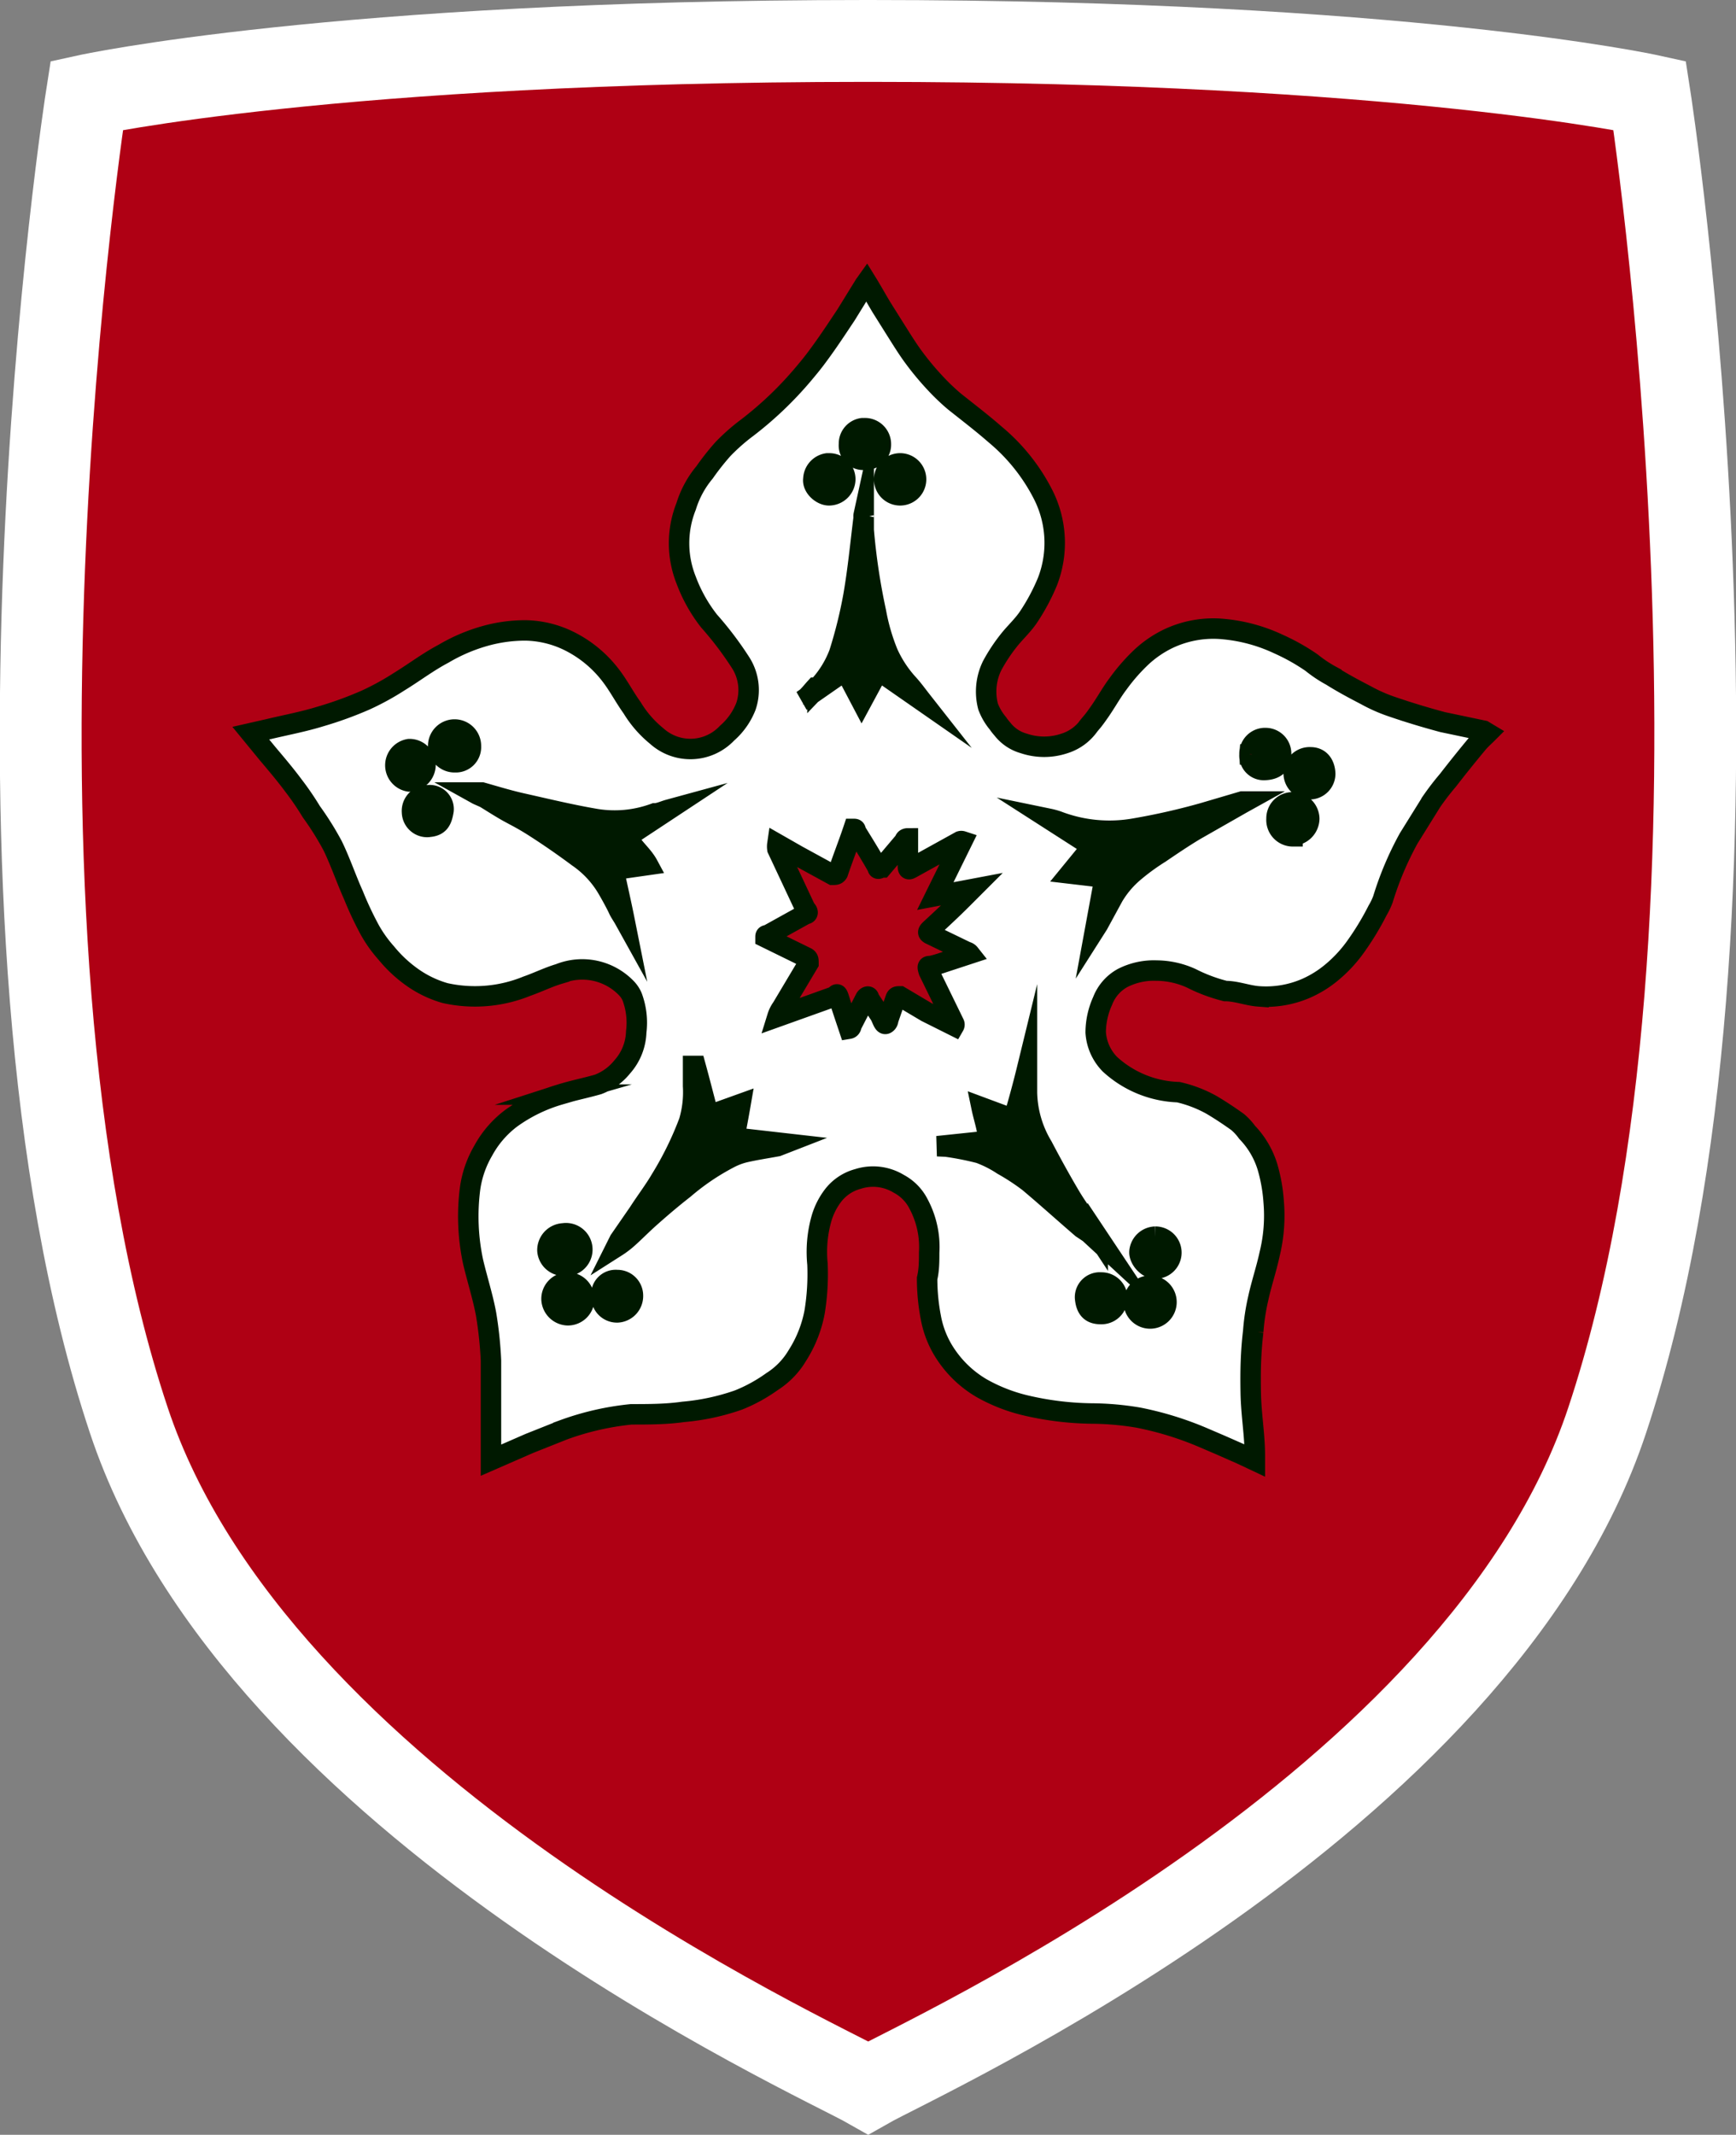 <svg xmlns="http://www.w3.org/2000/svg" width="42.43" height="52.15" viewBox="0 0 42.43 52.15">
  <rect x="0" y="0" width="42.43" height="52.15" fill="#808080" stroke="none"/>
  <defs>
    <style>
      .cls-1 {
        fill: #af0014;
        stroke: #fff;
        stroke-width: 2px;
      }

      .cls-1, .cls-3 {
        stroke-miterlimit: 10;
      }

      .cls-2 {
        fill: #fff;
      }

      .cls-3 {
        fill: none;
        stroke: #001900;
        stroke-width: 0.5px;
      }

      .cls-4 {
        fill: #001900;
      }
    </style>
  </defs>
  <g id="Layer_2" data-name="Layer 2">
    <g id="Shield">
      <path class="cls-1" d="M40.32,2.33S34.26,1,21.25,1h-.07C8.18,1,2.12,2.33,2.12,2.33S-1,22.25,3.15,34.7C6.29,44.13,19.92,50.26,21.22,51c1.3-.74,14.93-6.87,18.06-16.3C43.42,22.25,40.32,2.33,40.32,2.33Z"/>
    </g>
    <g id="Cinquefoil">
      <g>
        <path class="cls-2" d="M36.26,17.85l-1-.21c-.41-.11-.81-.23-1.22-.37a3.89,3.89,0,0,1-.66-.29c-.29-.15-.57-.3-.84-.47a3.08,3.08,0,0,1-.48-.32,5.07,5.07,0,0,0-.82-.46,4,4,0,0,0-1.31-.36,2.57,2.57,0,0,0-1.37.23,2.66,2.66,0,0,0-.65.44,4.57,4.57,0,0,0-.58.66c-.16.21-.29.45-.45.68s-.17.23-.26.34a1.16,1.16,0,0,1-.6.44,1.56,1.56,0,0,1-1,0,1,1,0,0,1-.52-.35,1.34,1.34,0,0,1-.11-.14,1.42,1.42,0,0,1-.24-.41,1.44,1.44,0,0,1,.1-1,4.16,4.16,0,0,1,.41-.62c.15-.19.34-.36.48-.57a5,5,0,0,0,.46-.86,2.61,2.61,0,0,0-.1-2.12,4.64,4.64,0,0,0-1.17-1.47c-.32-.28-.66-.54-1-.81a5.44,5.44,0,0,1-.49-.47,7,7,0,0,1-.55-.67c-.15-.21-.29-.44-.43-.66l-.32-.51c-.12-.2-.23-.4-.36-.61l-.05.07-.45.73c-.2.3-.39.59-.6.88s-.28.37-.43.55a8.75,8.75,0,0,1-1.39,1.33,4.88,4.88,0,0,0-.59.52,6.26,6.26,0,0,0-.45.57,2.39,2.39,0,0,0-.45.83,2.43,2.43,0,0,0,0,1.8,3.72,3.72,0,0,0,.56,1,8.23,8.23,0,0,1,.76,1,1.24,1.24,0,0,1,.14,1.09,1.68,1.68,0,0,1-.46.65,1.23,1.23,0,0,1-1.72.07,2.67,2.67,0,0,1-.6-.69c-.18-.25-.32-.52-.5-.76a2.9,2.9,0,0,0-1-.85,2.5,2.5,0,0,0-1.11-.28,3.65,3.65,0,0,0-1,.14,4.24,4.24,0,0,0-1,.43c-.38.2-.72.46-1.08.68a6.53,6.53,0,0,1-.82.45,9.07,9.07,0,0,1-1.1.4c-.42.13-.85.21-1.27.31l-.44.1.41.5c.22.26.44.52.64.79a7,7,0,0,1,.43.63,7.19,7.19,0,0,1,.52.83c.19.39.33.81.51,1.21a8.26,8.26,0,0,0,.4.85,3.17,3.17,0,0,0,.4.56,3.22,3.22,0,0,0,.63.59,2.64,2.64,0,0,0,.81.39,3.36,3.36,0,0,0,2-.17c.26-.09.52-.22.79-.3a1.5,1.5,0,0,1,1.64.35.7.7,0,0,1,.14.21,1.81,1.81,0,0,1,.1.86,1.34,1.34,0,0,1-.34.85,1.39,1.39,0,0,1-.59.43c-.31.09-.63.15-.94.25a3.87,3.87,0,0,0-1.19.58,2.46,2.46,0,0,0-.68.79,2.52,2.52,0,0,0-.32.92,5.32,5.32,0,0,0,.07,1.78c.1.43.24.86.32,1.29A9.46,9.46,0,0,1,12,33.24c0,.48,0,.95,0,1.42,0,.19,0,.37,0,.56s0,.3,0,.45l.94-.41.83-.33a6.78,6.78,0,0,1,1.66-.38c.42,0,.85,0,1.27-.06a5.5,5.5,0,0,0,1.35-.29,3.86,3.86,0,0,0,.82-.45,1.9,1.9,0,0,0,.62-.64,3,3,0,0,0,.42-1.06,5.75,5.75,0,0,0,.07-1.17,3,3,0,0,1,.1-1.12,1.71,1.71,0,0,1,.27-.54,1.14,1.14,0,0,1,.62-.42,1.21,1.21,0,0,1,1,.12,1.14,1.14,0,0,1,.48.49,2.23,2.23,0,0,1,.26,1.19c0,.21,0,.42-.05.63a5,5,0,0,0,.09.95,2.38,2.38,0,0,0,.39.94,2.68,2.68,0,0,0,.85.79,4.11,4.11,0,0,0,1.07.42,7.42,7.42,0,0,0,1.63.2,7.08,7.08,0,0,1,1.13.1,7.92,7.92,0,0,1,1.59.49l.42.18.5.22.34.16v-.11c0-.52-.09-1-.1-1.54s0-1,.06-1.5a5.32,5.32,0,0,1,.12-.8c.08-.37.2-.72.28-1.09a3.94,3.94,0,0,0,.1-1.28,4,4,0,0,0-.15-.85,2.1,2.1,0,0,0-.5-.85,1.39,1.39,0,0,0-.23-.25c-.21-.15-.42-.29-.64-.42a3.08,3.08,0,0,0-.81-.31A2.6,2.6,0,0,1,27.13,26a1.22,1.22,0,0,1-.35-.78,1.88,1.88,0,0,1,.17-.77,1.08,1.08,0,0,1,.49-.56,1.68,1.68,0,0,1,.83-.18,2.07,2.07,0,0,1,.85.19,3.94,3.94,0,0,0,.83.31c.27,0,.54.11.81.13a2.46,2.46,0,0,0,1.17-.2,2.62,2.62,0,0,0,.6-.37,3.32,3.32,0,0,0,.6-.64,6.81,6.81,0,0,0,.54-.89,1.66,1.66,0,0,0,.13-.27,7.84,7.84,0,0,1,.63-1.49l.56-.9a6.54,6.54,0,0,1,.4-.52c.24-.31.49-.62.74-.92.07-.08.15-.15.23-.23ZM13.77,30.13a.4.4,0,1,1,0,.79.4.4,0,0,1-.39-.37A.41.41,0,0,1,13.77,30.13Zm.1,2a.41.41,0,0,1-.39-.39.4.4,0,1,1,.39.39Zm14.37-1.92a.39.39,0,0,1,0,.78c-.21,0-.4-.24-.39-.41A.4.4,0,0,1,28.24,30.21Zm-.1,1.2a.4.4,0,0,1,.37.41.4.4,0,1,1-.37-.41ZM22,11.32a.39.39,0,0,1,0,.78.39.39,0,1,1,0-.78Zm-.87-.86a.39.39,0,0,1,.4.39.37.37,0,0,1-.39.38.35.35,0,0,1-.39-.38A.38.38,0,0,1,21.08,10.46Zm-.86.86a.39.39,0,0,1,.39.39.4.4,0,0,1-.4.39c-.18,0-.41-.2-.38-.4A.4.4,0,0,1,20.22,11.32Zm-.29,5.48a2.49,2.49,0,0,0,.53-.84,11.17,11.17,0,0,0,.35-1.41c.11-.63.17-1.27.25-1.91a.14.14,0,0,1,0-.06h0c0,.12,0,.24,0,.37a15.58,15.58,0,0,0,.3,2,5,5,0,0,0,.29,1,2.85,2.85,0,0,0,.49.75c.12.13.22.27.33.41l0,0-1.05-.73-.41.76-.4-.76-1.05.73,0,0C19.72,17.06,19.82,16.92,19.93,16.8ZM10,19.09a.4.4,0,0,1,0-.79.39.39,0,0,1,.4.39A.41.41,0,0,1,10,19.09Zm.48,1.11a.37.37,0,0,1-.41-.36.38.38,0,0,1,.37-.41.34.34,0,0,1,.4.37C10.8,20.05,10.73,20.19,10.45,20.2Zm.66-1.58a.4.4,0,1,1,.37-.39A.37.37,0,0,1,11.11,18.62ZM15,21.25c.09.42.18.81.26,1.21l0,0c-.05-.09-.11-.17-.15-.26s-.19-.37-.3-.55a2.42,2.42,0,0,0-.68-.71c-.35-.26-.71-.51-1.07-.74s-.52-.29-.77-.44-.29-.18-.44-.27l-.18-.08-.09-.05v0l.2,0c.32.09.64.19,1,.27.58.13,1.16.27,1.74.37A2.83,2.83,0,0,0,16,19.87c.11,0,.23-.06.34-.09v0l-1,.66c.12.27.36.43.5.69Zm.08,10.81a.38.38,0,0,1-.38-.4.35.35,0,0,1,.38-.39.38.38,0,0,1,.39.38A.4.4,0,0,1,15.09,32.06ZM19,28c-.27.05-.54.09-.8.15a1.66,1.66,0,0,0-.39.15,5.81,5.81,0,0,0-1.09.74c-.27.21-.53.43-.79.66s-.38.36-.58.54a2.21,2.21,0,0,1-.29.22l.08-.16.47-.68c.18-.28.38-.54.55-.83a8.13,8.13,0,0,0,.68-1.39,2.53,2.53,0,0,0,.1-.87c0-.16,0-.33,0-.49H17c.11.4.21.8.32,1.21l.78-.28c-.05.29-.1.55-.15.82l1.23.14v0ZM22,24.34c-.07,0-.09,0-.11.05l-.18.52s0,.07-.06.1-.1-.16-.16-.24l-.25-.38c0-.07-.06-.05-.09,0l-.34.66s0,.07-.06.08c-.08-.24-.16-.47-.23-.7s-.06-.11-.15-.08L19,24.84h0a.76.76,0,0,1,.11-.22l.65-1.09c0-.08,0-.11-.05-.14l-1-.49c0-.05,0-.05.06-.06l.92-.51c.06,0,.07-.06,0-.12L19,20.74a.42.42,0,0,1,0-.12l.49.28.86.47c.07,0,.1,0,.13-.05.12-.36.26-.71.38-1.07.05,0,.05,0,.06.06.18.29.36.58.53.88,0,.07.06,0,.11,0l.55-.65s0-.06.08-.06v.62c0,.16,0,.16.14.08l1.14-.63a.08.08,0,0,1,.05,0l-.66,1.34.9-.17-.24.24c-.26.26-.52.5-.79.75-.06.06-.05.08,0,.11l.89.43a.14.14,0,0,1,.08.05l-.64.21a2.8,2.8,0,0,1-.31.09c-.08,0-.09,0-.05.13L23.32,25a.06.06,0,0,1,0,.06l-.68-.34Zm5.31,7.38a.39.39,0,0,1-.41.38c-.26,0-.36-.15-.38-.4a.36.36,0,0,1,.39-.37A.39.39,0,0,1,27.31,31.72Zm-.48-1.51.18.27,0,0-.39-.36L26.44,30c-.43-.37-.85-.75-1.29-1.12a5.42,5.42,0,0,0-.64-.42,2.79,2.79,0,0,0-.57-.29,7.25,7.25,0,0,0-.81-.16L22.91,28v0l1.24-.13c0-.27-.1-.53-.16-.82l.78.29c.12-.41.23-.81.33-1.22h0c0,.15,0,.31,0,.46A2.64,2.64,0,0,0,25.48,28c.21.4.43.8.66,1.19S26.6,29.86,26.83,30.21Zm3.52-10.58-1.14.65c-.3.18-.58.37-.86.56a5.44,5.44,0,0,0-.62.45,2.34,2.34,0,0,0-.52.61l-.37.68-.07.11h0L27,21.44l-.85-.1.54-.66L25.63,20v0a1.8,1.8,0,0,1,.22.06,3.54,3.54,0,0,0,1.88.18,16.3,16.3,0,0,0,1.68-.38l.95-.28h.08v0Zm.19-1.2a.38.38,0,0,1,.4-.4.38.38,0,0,1,.37.42c0,.23-.14.35-.4.36A.35.35,0,0,1,30.54,18.43Zm1.05,2A.4.4,0,0,1,31.2,20a.39.39,0,0,1,.39-.4A.41.41,0,0,1,32,20,.42.42,0,0,1,31.59,20.41ZM32,19.28a.39.39,0,0,1-.38-.41.39.39,0,0,1,.41-.37c.23,0,.35.17.36.4A.38.38,0,0,1,32,19.28Z"/>
        <path class="cls-3" d="M36.26,17.85l-1-.21c-.41-.11-.81-.23-1.22-.37a3.89,3.89,0,0,1-.66-.29c-.29-.15-.57-.3-.84-.47a3.08,3.08,0,0,1-.48-.32,5.07,5.07,0,0,0-.82-.46,4,4,0,0,0-1.31-.36,2.57,2.57,0,0,0-1.37.23,2.66,2.66,0,0,0-.65.44,4.57,4.57,0,0,0-.58.66c-.16.21-.29.45-.45.68s-.17.23-.26.34a1.16,1.16,0,0,1-.6.44,1.56,1.56,0,0,1-1,0,1,1,0,0,1-.52-.35,1.34,1.34,0,0,1-.11-.14,1.42,1.42,0,0,1-.24-.41,1.44,1.44,0,0,1,.1-1,4.16,4.16,0,0,1,.41-.62c.15-.19.34-.36.48-.57a5,5,0,0,0,.46-.86,2.61,2.61,0,0,0-.1-2.12,4.64,4.64,0,0,0-1.17-1.47c-.32-.28-.66-.54-1-.81a5.44,5.44,0,0,1-.49-.47,7,7,0,0,1-.55-.67c-.15-.21-.29-.44-.43-.66l-.32-.51c-.12-.2-.23-.4-.36-.61l-.05.07-.45.73c-.2.3-.39.59-.6.88s-.28.37-.43.55a8.75,8.75,0,0,1-1.39,1.33,4.88,4.88,0,0,0-.59.52,6.26,6.26,0,0,0-.45.57,2.39,2.39,0,0,0-.45.83,2.43,2.43,0,0,0,0,1.8,3.72,3.72,0,0,0,.56,1,8.23,8.23,0,0,1,.76,1,1.24,1.24,0,0,1,.14,1.09,1.68,1.68,0,0,1-.46.65,1.23,1.23,0,0,1-1.72.07,2.67,2.67,0,0,1-.6-.69c-.18-.25-.32-.52-.5-.76a2.9,2.9,0,0,0-1-.85,2.5,2.5,0,0,0-1.11-.28,3.65,3.65,0,0,0-1,.14,4.24,4.24,0,0,0-1,.43c-.38.2-.72.46-1.08.68a6.53,6.53,0,0,1-.82.45,9.07,9.07,0,0,1-1.1.4c-.42.13-.85.21-1.27.31l-.44.1.41.5c.22.26.44.52.64.79a7,7,0,0,1,.43.63,7.19,7.19,0,0,1,.52.83c.19.39.33.81.51,1.21a8.26,8.26,0,0,0,.4.85,3.17,3.17,0,0,0,.4.56,3.22,3.22,0,0,0,.63.59,2.64,2.64,0,0,0,.81.39,3.36,3.36,0,0,0,2-.17c.26-.09.52-.22.79-.3a1.5,1.5,0,0,1,1.64.35.7.7,0,0,1,.14.21,1.81,1.81,0,0,1,.1.86,1.34,1.34,0,0,1-.34.85,1.39,1.39,0,0,1-.59.43c-.31.09-.63.15-.94.25a3.87,3.87,0,0,0-1.19.58,2.46,2.46,0,0,0-.68.79,2.52,2.52,0,0,0-.32.92,5.32,5.32,0,0,0,.07,1.78c.1.43.24.86.32,1.29A9.46,9.46,0,0,1,12,33.24c0,.48,0,.95,0,1.42,0,.19,0,.37,0,.56s0,.3,0,.45l.94-.41.83-.33a6.78,6.78,0,0,1,1.66-.38c.42,0,.85,0,1.27-.06a5.5,5.5,0,0,0,1.35-.29,3.86,3.86,0,0,0,.82-.45,1.9,1.9,0,0,0,.62-.64,3,3,0,0,0,.42-1.06,5.75,5.75,0,0,0,.07-1.17,3,3,0,0,1,.1-1.12,1.71,1.71,0,0,1,.27-.54,1.14,1.14,0,0,1,.62-.42,1.21,1.21,0,0,1,1,.12,1.14,1.14,0,0,1,.48.49,2.23,2.23,0,0,1,.26,1.19c0,.21,0,.42-.05.63a5,5,0,0,0,.09.95,2.38,2.38,0,0,0,.39.94,2.68,2.68,0,0,0,.85.79,4.11,4.11,0,0,0,1.07.42,7.42,7.42,0,0,0,1.63.2,7.08,7.08,0,0,1,1.13.1,7.92,7.92,0,0,1,1.59.49l.42.18.5.22.34.16v-.11c0-.52-.09-1-.1-1.54s0-1,.06-1.5a5.32,5.32,0,0,1,.12-.8c.08-.37.2-.72.28-1.09a3.94,3.94,0,0,0,.1-1.28,4,4,0,0,0-.15-.85,2.1,2.1,0,0,0-.5-.85,1.39,1.39,0,0,0-.23-.25c-.21-.15-.42-.29-.64-.42a3.08,3.08,0,0,0-.81-.31A2.6,2.6,0,0,1,27.13,26a1.22,1.22,0,0,1-.35-.78,1.88,1.88,0,0,1,.17-.77,1.08,1.08,0,0,1,.49-.56,1.68,1.68,0,0,1,.83-.18,2.07,2.07,0,0,1,.85.19,3.94,3.94,0,0,0,.83.31c.27,0,.54.11.81.13a2.46,2.46,0,0,0,1.17-.2,2.62,2.62,0,0,0,.6-.37,3.32,3.32,0,0,0,.6-.64,6.81,6.81,0,0,0,.54-.89,1.66,1.66,0,0,0,.13-.27,7.84,7.84,0,0,1,.63-1.49l.56-.9a6.54,6.54,0,0,1,.4-.52c.24-.31.49-.62.74-.92.07-.08.15-.15.23-.23ZM13.77,30.13a.4.4,0,1,1,0,.79.4.4,0,0,1-.39-.37A.41.41,0,0,1,13.77,30.13Zm.1,2a.41.41,0,0,1-.39-.39.4.4,0,1,1,.39.39Zm14.37-1.92a.39.39,0,0,1,0,.78c-.21,0-.4-.24-.39-.41A.4.4,0,0,1,28.24,30.21Zm-.1,1.2a.4.4,0,0,1,.37.41.4.4,0,1,1-.37-.41ZM22,11.32a.39.39,0,0,1,0,.78.39.39,0,1,1,0-.78Zm-.87-.86a.39.39,0,0,1,.4.39.37.37,0,0,1-.39.38.35.35,0,0,1-.39-.38A.38.38,0,0,1,21.08,10.46Zm-.86.86a.39.39,0,0,1,.39.39.4.4,0,0,1-.4.39c-.18,0-.41-.2-.38-.4A.4.4,0,0,1,20.22,11.32Zm-.29,5.48a2.49,2.49,0,0,0,.53-.84,11.17,11.17,0,0,0,.35-1.41c.11-.63.17-1.27.25-1.91a.14.14,0,0,1,0-.06h0c0,.12,0,.24,0,.37a15.58,15.58,0,0,0,.3,2,5,5,0,0,0,.29,1,2.85,2.85,0,0,0,.49.75c.12.13.22.27.33.41l0,0-1.05-.73-.41.76-.4-.76-1.05.73,0,0C19.72,17.06,19.82,16.92,19.93,16.8ZM10,19.09a.4.4,0,0,1,0-.79.39.39,0,0,1,.4.39A.41.41,0,0,1,10,19.09Zm.48,1.11a.37.37,0,0,1-.41-.36.38.38,0,0,1,.37-.41.34.34,0,0,1,.4.37C10.8,20.05,10.73,20.19,10.45,20.2Zm.66-1.58a.4.4,0,1,1,.37-.39A.37.37,0,0,1,11.11,18.62ZM15,21.25c.09.42.18.81.26,1.21l0,0c-.05-.09-.11-.17-.15-.26s-.19-.37-.3-.55a2.42,2.42,0,0,0-.68-.71c-.35-.26-.71-.51-1.07-.74s-.52-.29-.77-.44-.29-.18-.44-.27l-.18-.08-.09-.05v0l.2,0c.32.09.64.19,1,.27.58.13,1.16.27,1.74.37A2.83,2.83,0,0,0,16,19.87c.11,0,.23-.06.34-.09v0l-1,.66c.12.27.36.43.5.69Zm.08,10.81a.38.38,0,0,1-.38-.4.35.35,0,0,1,.38-.39.38.38,0,0,1,.39.38A.4.4,0,0,1,15.09,32.06ZM19,28c-.27.05-.54.09-.8.15a1.66,1.66,0,0,0-.39.15,5.81,5.81,0,0,0-1.09.74c-.27.21-.53.43-.79.66s-.38.36-.58.54a2.21,2.21,0,0,1-.29.22l.08-.16.47-.68c.18-.28.38-.54.55-.83a8.13,8.13,0,0,0,.68-1.39,2.53,2.53,0,0,0,.1-.87c0-.16,0-.33,0-.49H17c.11.4.21.8.32,1.21l.78-.28c-.05.29-.1.55-.15.82l1.23.14v0ZM22,24.34c-.07,0-.09,0-.11.05l-.18.52s0,.07-.06.1-.1-.16-.16-.24l-.25-.38c0-.07-.06-.05-.09,0l-.34.66s0,.07-.06.08c-.08-.24-.16-.47-.23-.7s-.06-.11-.15-.08L19,24.84h0a.76.76,0,0,1,.11-.22l.65-1.09c0-.08,0-.11-.05-.14l-1-.49c0-.05,0-.05.06-.06l.92-.51c.06,0,.07-.06,0-.12L19,20.74a.42.42,0,0,1,0-.12l.49.28.86.47c.07,0,.1,0,.13-.05.12-.36.26-.71.38-1.07.05,0,.05,0,.06.06.18.29.36.58.53.88,0,.07.06,0,.11,0l.55-.65s0-.06.08-.06v.62c0,.16,0,.16.14.08l1.14-.63a.08.08,0,0,1,.05,0l-.66,1.34.9-.17-.24.24c-.26.26-.52.5-.79.75-.06.06-.05.08,0,.11l.89.43a.14.14,0,0,1,.08.05l-.64.21a2.8,2.8,0,0,1-.31.09c-.08,0-.09,0-.05.13L23.32,25a.06.06,0,0,1,0,.06l-.68-.34Zm5.31,7.38a.39.39,0,0,1-.41.38c-.26,0-.36-.15-.38-.4a.36.36,0,0,1,.39-.37A.39.39,0,0,1,27.31,31.72Zm-.48-1.51.18.27,0,0-.39-.36L26.44,30c-.43-.37-.85-.75-1.29-1.12a5.42,5.42,0,0,0-.64-.42,2.79,2.79,0,0,0-.57-.29,7.25,7.25,0,0,0-.81-.16L22.91,28v0l1.24-.13c0-.27-.1-.53-.16-.82l.78.29c.12-.41.23-.81.33-1.22h0c0,.15,0,.31,0,.46A2.64,2.64,0,0,0,25.48,28c.21.4.43.8.66,1.19S26.6,29.86,26.83,30.21Zm3.52-10.58-1.14.65c-.3.18-.58.37-.86.56a5.44,5.44,0,0,0-.62.45,2.34,2.34,0,0,0-.52.61l-.37.68-.07.11h0L27,21.44l-.85-.1.54-.66L25.63,20v0a1.8,1.8,0,0,1,.22.06,3.54,3.54,0,0,0,1.88.18,16.3,16.3,0,0,0,1.68-.38l.95-.28h.08v0Zm.19-1.2a.38.38,0,0,1,.4-.4.38.38,0,0,1,.37.42c0,.23-.14.35-.4.36A.35.35,0,0,1,30.54,18.43Zm1.05,2A.4.4,0,0,1,31.2,20a.39.39,0,0,1,.39-.4A.41.41,0,0,1,32,20,.42.42,0,0,1,31.59,20.41ZM32,19.28a.39.39,0,0,1-.38-.41.39.39,0,0,1,.41-.37c.23,0,.35.17.36.4A.38.38,0,0,1,32,19.28Z"/>
      </g>
      <path class="cls-4" d="M13.79,30.92a.4.4,0,1,0-.39-.37A.4.4,0,0,0,13.79,30.92Zm.09.43a.4.4,0,0,0-.4.39.41.41,0,0,0,.39.39.39.39,0,1,0,0-.78Zm-2.8-13.52a.4.4,0,0,0,0,.79.37.37,0,0,0,.37-.39A.39.39,0,0,0,11.08,17.83Zm-.67,1.6a.38.38,0,0,0-.37.41.37.37,0,0,0,.41.36c.28,0,.35-.15.36-.4A.34.34,0,0,0,10.41,19.43Zm4.68,11.84a.35.35,0,0,0-.38.39.38.38,0,0,0,.38.4.4.4,0,0,0,.39-.41A.38.38,0,0,0,15.09,31.27Zm0-9c0,.09.1.17.15.26l0,0c-.08-.4-.17-.79-.26-1.21l.84-.09c-.14-.26-.38-.42-.5-.69l1-.66v0c-.11,0-.23,0-.34.09a2.83,2.83,0,0,1-1.55.17c-.58-.1-1.16-.24-1.74-.37-.33-.08-.65-.18-1-.27l-.2,0v0l.09.05.18.08c.15.09.29.19.44.27s.52.28.77.44.72.48,1.07.74a2.42,2.42,0,0,1,.68.71C14.9,21.85,15,22,15.09,22.22Zm6-11a.37.37,0,0,0,.39-.38.39.39,0,0,0-.4-.39.38.38,0,0,0-.38.39A.35.35,0,0,0,21.09,11.23ZM10.37,18.69a.39.39,0,0,0-.4-.39.4.4,0,0,0,0,.79A.41.41,0,0,0,10.37,18.69ZM22,12.1a.39.39,0,0,0,0-.78.39.39,0,1,0,0,.78Zm-1.74,0a.4.4,0,0,0,.4-.39.39.39,0,0,0-.39-.39.4.4,0,0,0-.39.38C19.8,11.9,20,12.09,20.21,12.1Zm11.38,7.52a.39.39,0,0,0-.39.4.4.4,0,0,0,.39.39A.42.42,0,0,0,32,20,.41.41,0,0,0,31.59,19.62Zm-1.22-.07-.95.28a16.3,16.3,0,0,1-1.68.38A3.54,3.54,0,0,1,25.86,20a1.8,1.8,0,0,0-.22-.06v0l1.07.67-.54.66.85.1-.27,1.24h0l.07-.11.37-.68a2.34,2.34,0,0,1,.52-.61,5.44,5.44,0,0,1,.62-.45c.28-.19.56-.38.86-.56l1.14-.65.11-.06v0Zm.94-1.1a.38.38,0,0,0-.37-.42.38.38,0,0,0-.4.4.35.35,0,0,0,.37.38C31.17,18.8,31.31,18.68,31.31,18.45ZM17.9,27.75c.05-.27.1-.53.15-.82l-.78.28c-.11-.41-.21-.81-.32-1.21h-.06c0,.16,0,.33,0,.49a2.53,2.53,0,0,1-.1.87,8.13,8.13,0,0,1-.68,1.39c-.17.29-.37.55-.55.83l-.47.68-.08.16a2.21,2.21,0,0,0,.29-.22c.2-.18.38-.37.58-.54s.52-.45.79-.66a5.81,5.81,0,0,1,1.09-.74,1.66,1.66,0,0,1,.39-.15c.26-.06.53-.1.8-.15l.18,0v0ZM32.07,18.5a.39.39,0,0,0-.41.37.39.39,0,0,0,.38.41.38.38,0,0,0,.39-.38C32.42,18.67,32.3,18.5,32.07,18.5ZM28.24,30.21a.4.4,0,0,0-.42.37c0,.17.18.44.39.41a.39.39,0,0,0,0-.78ZM27,30.5l0,0-.18-.27c-.23-.35-.47-.7-.69-1.06s-.45-.79-.66-1.19a2.64,2.64,0,0,1-.33-1.46c0-.15,0-.31,0-.46h0c-.1.41-.21.81-.33,1.22L24,27c.06.29.11.55.16.82l-1.24.13v0l.22.05a7.25,7.25,0,0,1,.81.16,2.79,2.79,0,0,1,.57.29,5.42,5.42,0,0,1,.64.42c.44.37.86.75,1.29,1.12l.15.15Zm1.16.91a.43.43,0,0,0-.42.38.4.4,0,0,0,.79,0A.4.4,0,0,0,28.14,31.41ZM21.74,16a5,5,0,0,1-.29-1,15.58,15.58,0,0,1-.3-2c0-.13,0-.25,0-.37h0a.14.14,0,0,0,0,.06c-.08.64-.14,1.28-.25,1.91A11.17,11.17,0,0,1,20.46,16a2.49,2.49,0,0,1-.53.84c-.11.12-.21.26-.32.38l0,0,1.05-.73.4.76.41-.76,1.05.73,0,0c-.11-.14-.21-.28-.33-.41A2.85,2.85,0,0,1,21.74,16Zm5.17,15.3a.36.36,0,0,0-.39.37c0,.25.12.39.38.4a.39.39,0,0,0,.41-.38A.39.39,0,0,0,26.91,31.33Z"/>
    </g>
  </g>
</svg>
